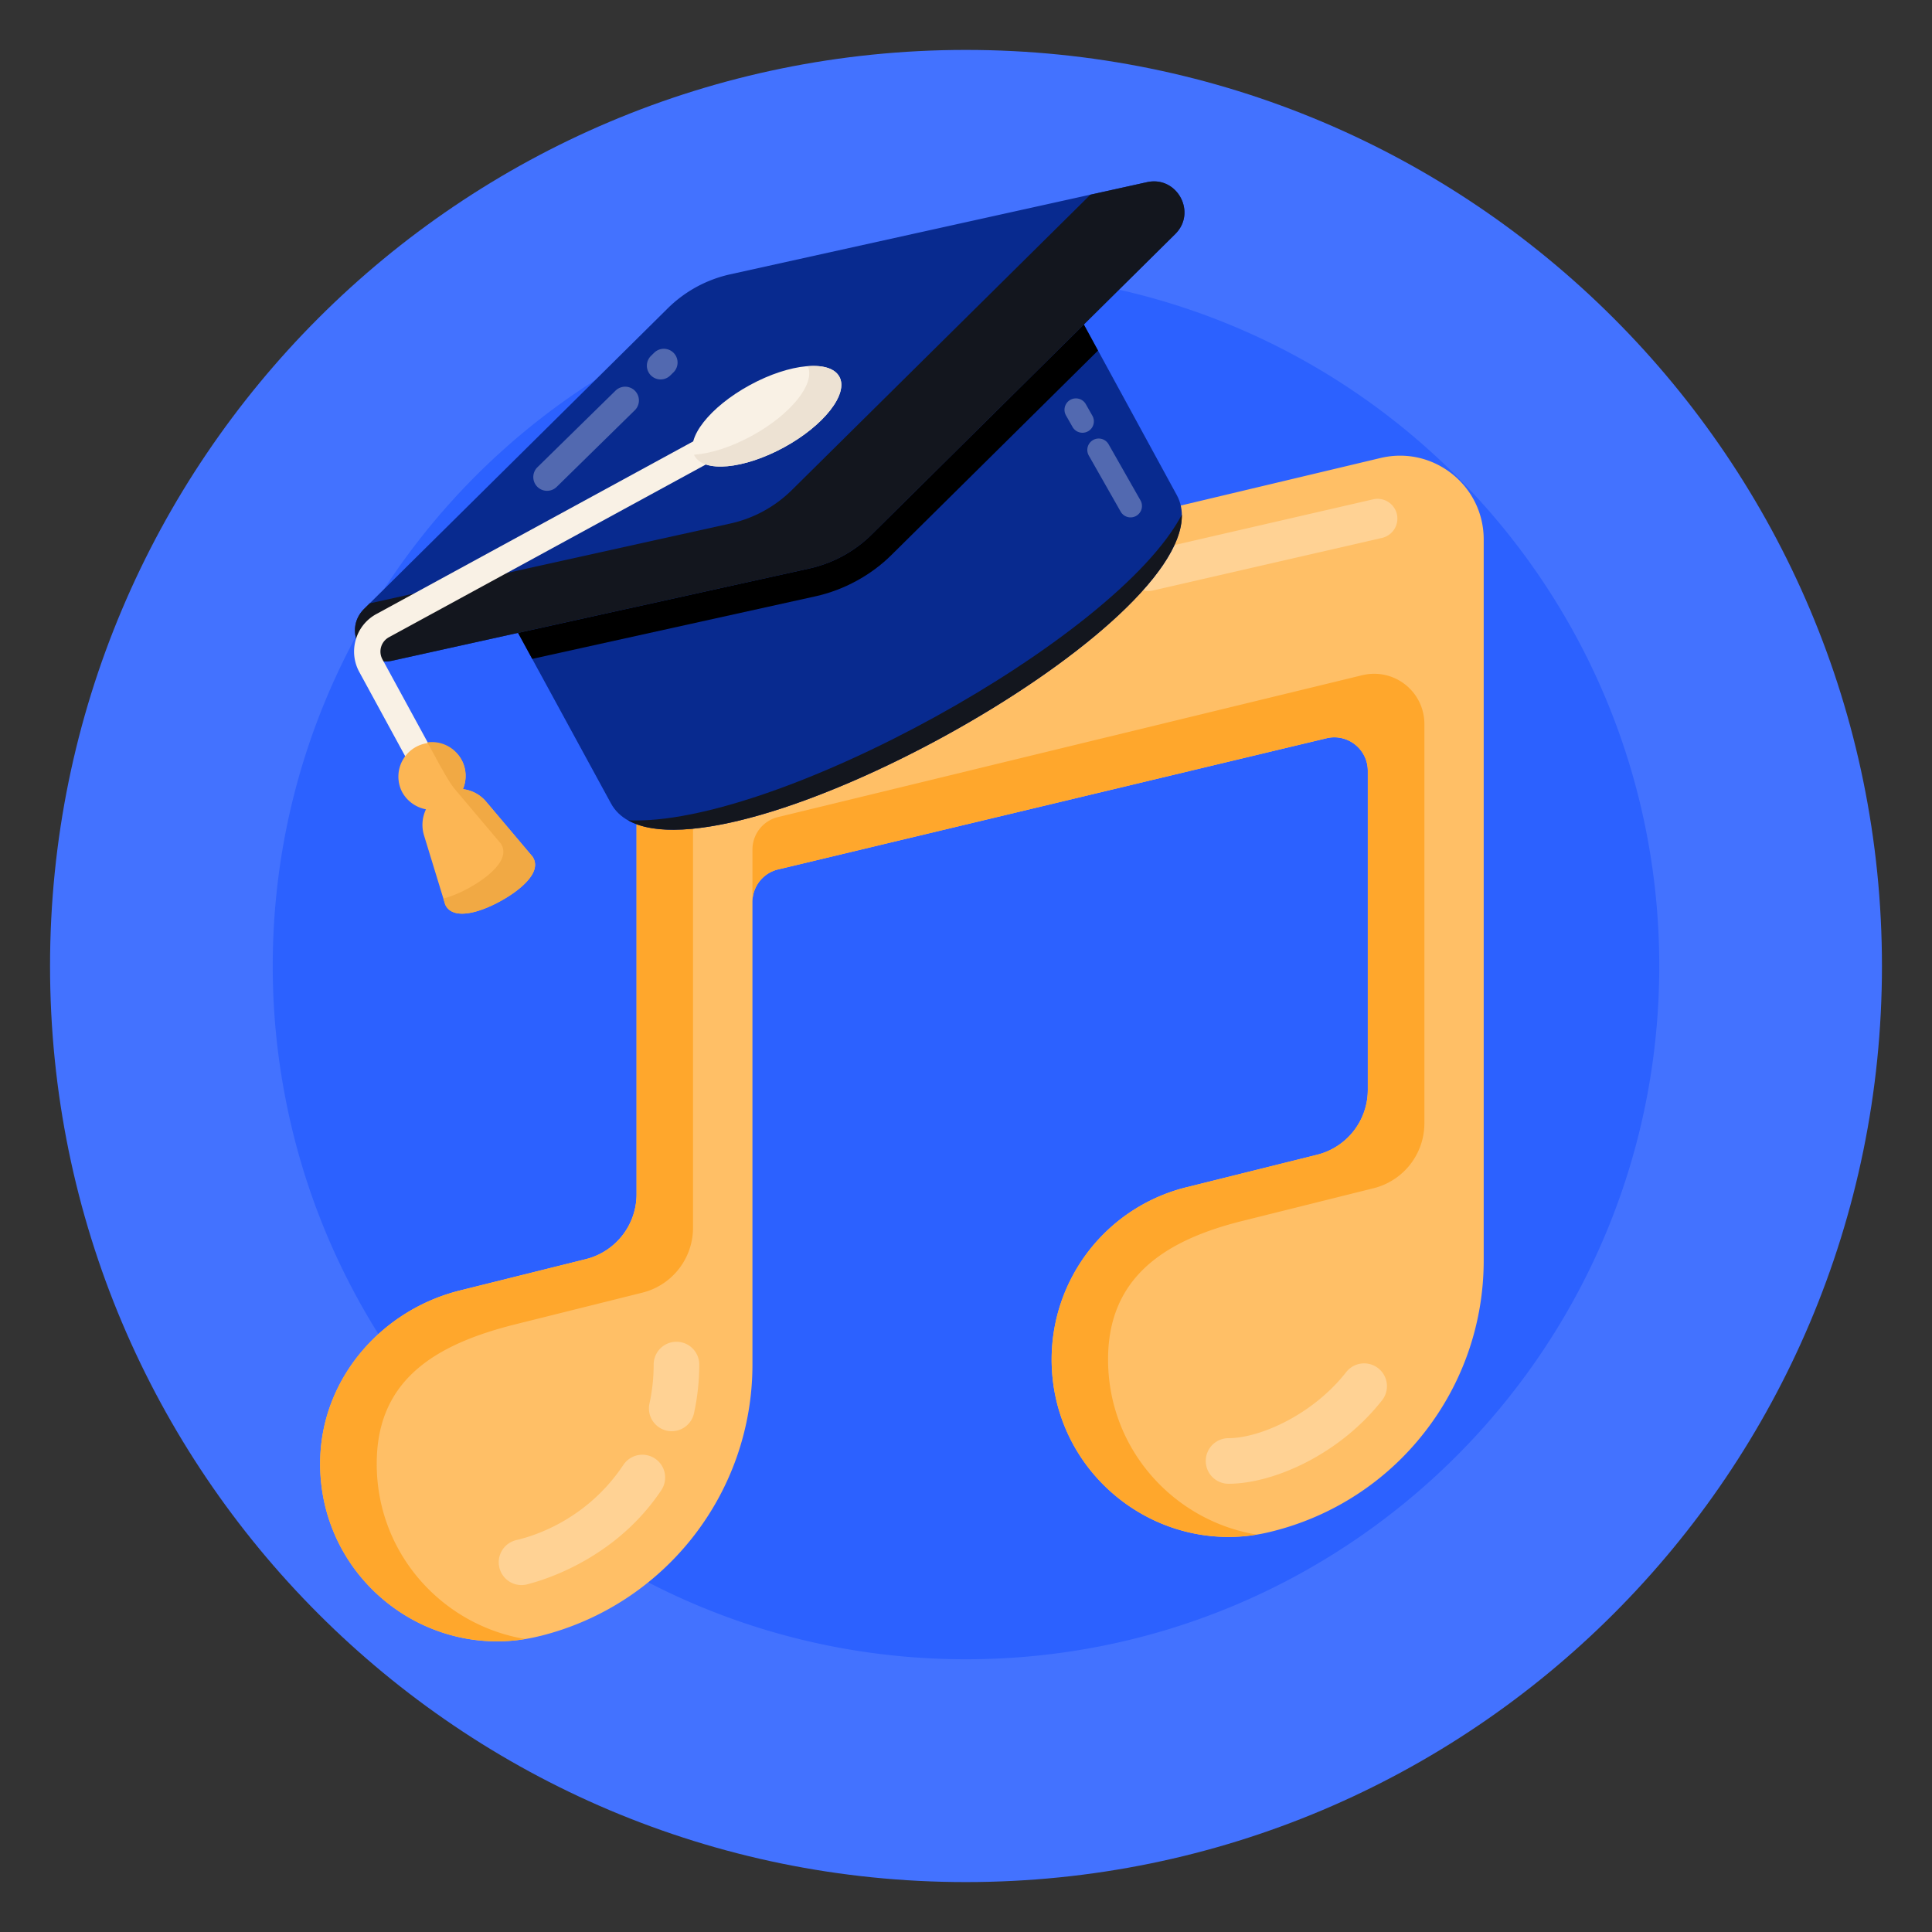 <svg xmlns="http://www.w3.org/2000/svg" viewBox="0 0 135 135"><rect x="0" y="0" width="135" height="135" fill="#333333" stroke="none"/><path fill="#4372ff" d="M131.503 67.5c0 35.346-28.648 64.012-64.012 64.012-35.346 0-63.994-28.666-63.994-64.012S32.145 3.488 67.491 3.488c35.364 0 64.012 28.666 64.012 64.012z" class="color43a1ff svgShape"/><path fill="#2c61ff" d="M115.942 67.5c0 .29 0 .59-.008.88-.469 26.36-21.969 47.562-48.434 47.562-23.623 0-43.291-16.898-47.57-39.278a48.24 48.24 0 0 1-.872-9.164c0-26.748 21.686-48.442 48.442-48.442s48.442 21.694 48.442 48.442z" class="color2c8cff svgShape"/><path fill="#ffbf66" d="M96.471 32.002c3.676-.874 7.204 1.914 7.204 5.692v50.374c0 4.494-1.525 8.679-4.143 12.026a19.423 19.423 0 0 1-10.676 6.923 12.265 12.265 0 0 1-3.01.379c-6.64 0-12.362-5.399-12.362-12.404a12.4 12.4 0 0 1 9.393-12.026l9.15-2.275a4.68 4.68 0 0 0 3.55-4.542V53.863a2.34 2.34 0 0 0-2.883-2.276l-38.32 9.161a2.34 2.34 0 0 0-1.796 2.277V95.35c0 8.975-6.114 16.79-14.82 18.963h-.013a12.265 12.265 0 0 1-3.01.378c-6.785 0-12.612-5.637-12.355-12.864.2-5.604 4.33-10.305 9.773-11.659l8.776-2.182a4.68 4.68 0 0 0 3.55-4.542V48.997a5.85 5.85 0 0 1 4.498-5.692L96.47 32.002z" class="colorffbc50 svgShape"/><path fill="#fff" d="m96.568 37.587-16.002 3.674a1.379 1.379 0 0 1-1.657-1.03 1.385 1.385 0 0 1 1.04-1.657l16.003-3.684a1.385 1.385 0 0 1 1.657 1.04 1.386 1.386 0 0 1-1.04 1.657z" class="colorffffff svgShape" opacity=".3"/><path fill="#ffa72c" d="M95.195 47.18a3.51 3.51 0 0 1 4.336 3.412V78.49a4.682 4.682 0 0 1-3.557 4.54l-9.15 2.281c-5.524 1.37-9.397 4.002-9.397 9.677 0 6.295 4.622 11.292 10.38 12.24-.656.117-1.311.163-1.967.163-6.634 0-12.356-5.394-12.356-12.403a12.389 12.389 0 0 1 9.396-12.017l9.15-2.282a4.67 4.67 0 0 0 3.546-4.54V53.864c0-1.509-1.416-2.632-2.879-2.28L54.38 60.752a2.326 2.326 0 0 0-1.802 2.27v-3.651c0-1.089.737-2.025 1.802-2.282l40.815-9.91zm-46.77-3.71v42.317a4.671 4.671 0 0 1-3.546 4.54l-8.776 2.188c-5.44 1.345-9.572 3.71-9.77 9.314-.235 6.506 4.47 11.725 10.367 12.696-.656.117-1.323.164-1.966.164-6.787 0-12.614-5.628-12.356-12.86.198-5.605 4.329-10.309 9.77-11.654l8.776-2.189a4.669 4.669 0 0 0 3.557-4.54V48.994a5.83 5.83 0 0 1 3.943-5.523z" class="colorffb32c svgShape"/><path fill="#082a8f" d="m34.014 40.215 8.681 15.93c4.48 8.218 44.015-13.328 39.536-21.546l-8.68-15.93-39.537 21.546z" class="color24272b svgShape"/><path fill="#13161e" d="M43.88 57.318c7.487 4.233 38.873-12.946 38.701-21.355-4.577 8.721-28.495 21.844-38.701 21.355z" class="color13181e svgShape"/><path d="m34.014 40.215 3.175 5.825 19.785-4.37c1.011-.223 1.977-.591 2.877-1.082s1.732-1.102 2.459-1.827l14.415-14.266-3.175-5.826-39.536 21.546z" class="color000000 svgShape"/><path fill="#082a8f" d="m27.427 46.164 29.12-6.44a8.957 8.957 0 0 0 4.367-2.38l21.205-20.989c1.532-1.516.128-4.091-1.976-3.626l-29.121 6.44a8.957 8.957 0 0 0-4.367 2.38L25.45 42.539c-1.531 1.516-.128 4.092 1.977 3.626z" class="color24272b svgShape"/><path fill="#13161e" d="m27.424 46.163 29.125-6.437a8.992 8.992 0 0 0 4.367-2.38L82.12 16.355c1.53-1.514.127-4.09-1.975-3.625l-3.953.875-20.827 20.604A8.812 8.812 0 0 1 51 36.589L25.831 42.16l-.383.379c-1.53 1.513-.126 4.09 1.976 3.624z" class="color13181e svgShape"/><path fill="#f9f1e5" d="M54.396 28.644a.921.921 0 0 0-1.25-.368L26.3 42.906a2.959 2.959 0 0 0-1.436 1.779 2.968 2.968 0 0 0 .243 2.272l3.314 6.083a.921.921 0 1 0 1.618-.882l-3.315-6.083a1.139 1.139 0 0 1 .457-1.55l26.848-14.632a.922.922 0 0 0 .368-1.25z" class="colore5f5f9 svgShape"/><path fill="#fcb654" d="M34.945 62.982c.733-.4 1.379-.867 1.803-1.314.776-.8.708-1.375.514-1.727a.347.347 0 0 0-.052-.085l-3.246-3.844a2.498 2.498 0 0 0-1.618-.87 2.363 2.363 0 0 0-.102-2.061 2.362 2.362 0 0 0-4.146 2.261c.362.663.988 1.08 1.667 1.21a2.509 2.509 0 0 0-.137 1.817l1.476 4.82.038.085c.556 1.015 2.329.516 3.803-.292z" class="colorfc545d svgShape"/><path fill="#f1a944" d="M34.945 62.982c.733-.4 1.379-.867 1.803-1.314.776-.8.708-1.375.514-1.727a.347.347 0 0 0-.052-.085l-3.246-3.844a2.498 2.498 0 0 0-1.618-.87 2.363 2.363 0 0 0-.102-2.061 2.343 2.343 0 0 0-2.407-1.202c.073.092.132.184.19.29.362.663 1.296 2.431 1.72 2.93l3.246 3.845c.02.021.04.056.052.084.194.353.262.929-.514 1.728-.424.447-1.07.913-1.803 1.314-.565.31-1.175.57-1.747.714l.123.406.038.084c.556 1.015 2.329.516 3.803-.292z" class="colorf14448 svgShape"/><path fill="#f9f1e5" d="M48.521 31.845c.656 1.202 3.452.944 6.253-.582 2.79-1.52 4.534-3.737 3.879-4.94-.655-1.202-3.463-.938-6.253.583-2.801 1.526-4.534 3.737-3.879 4.939z" class="colore5f5f9 svgShape"/><path fill="#ede2d3" d="M54.776 31.263c2.785-1.518 4.533-3.738 3.873-4.937-.316-.585-1.136-.823-2.203-.739.548 1.222-1.183 3.374-3.912 4.867-1.438.788-2.884 1.238-4.034 1.319-.001.028.019.05.025.07.652 1.205 3.445.944 6.251-.58z" class="colord3e6ed svgShape"/><path fill="#fff" d="M79.19 36.13a.796.796 0 0 1-.883-.38l-2.226-3.917a.796.796 0 0 1 1.384-.787l2.227 3.917a.796.796 0 0 1-.502 1.166zm-4.244-6.294-.459-.808a.796.796 0 0 1 1.385-.787l.459.808a.796.796 0 0 1-1.385.787zM38.899 34.021l5.458-5.353a.96.96 0 1 0-1.346-1.372l-5.458 5.353a.96.96 0 1 0 1.346 1.372zM46.835 26.238l.223-.219a.96.96 0 1 0-1.346-1.372l-.223.219a.96.96 0 1 0 1.346 1.372zM34.896 109.547a1.593 1.593 0 0 1 1.165-1.928c.1-.046 4.547-.832 7.499-5.26a1.592 1.592 0 1 1 2.65 1.768c-3.54 5.31-9.281 6.536-9.386 6.585a1.593 1.593 0 0 1-1.928-1.165zm50.95-5.868a1.593 1.593 0 0 1 0-3.186c2.158 0 5.882-1.612 8.247-4.649a1.594 1.594 0 0 1 2.514 1.958c-2.993 3.844-7.652 5.877-10.761 5.877zm-38.908-3.672a1.593 1.593 0 0 1-1.556-1.933 12.77 12.77 0 0 0 .293-2.724 1.593 1.593 0 0 1 3.186 0c0 1.144-.124 2.29-.368 3.404a1.593 1.593 0 0 1-1.555 1.253z" class="colorffffff svgShape" opacity=".3"/></svg>